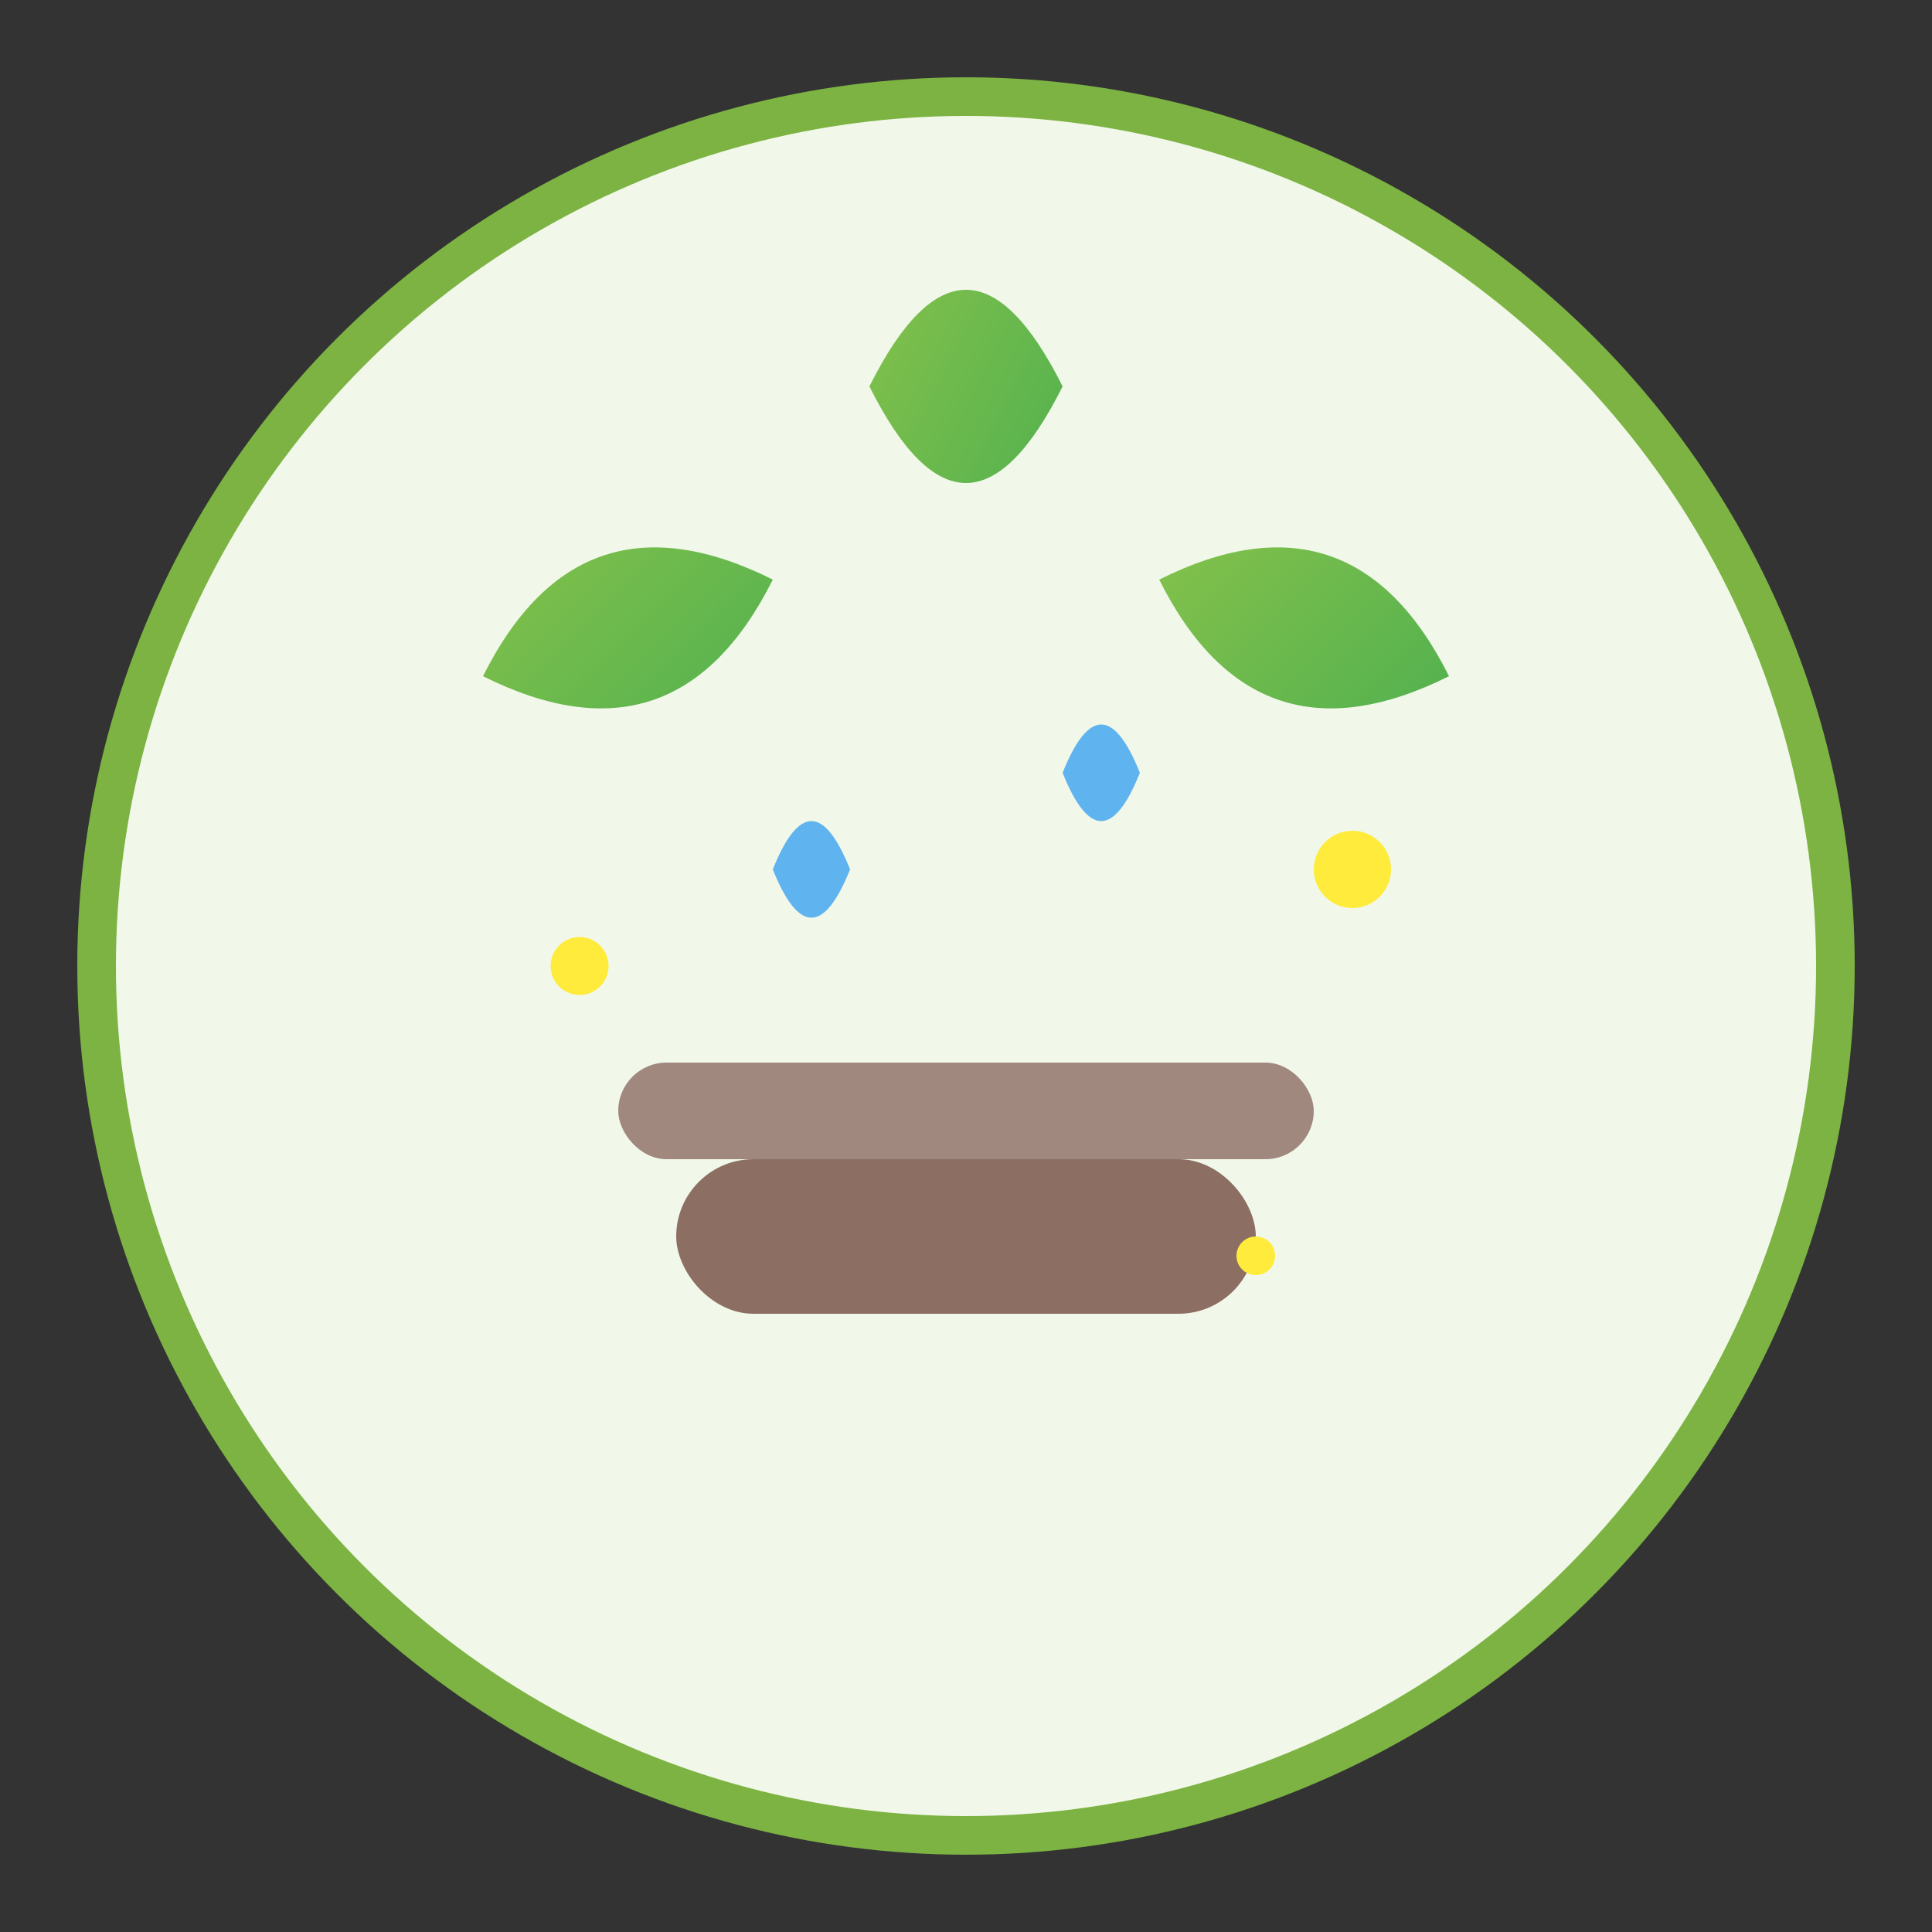 <svg xmlns="http://www.w3.org/2000/svg" viewBox="0 0 100 100" width="100" height="100">
    <rect x="0" y="0" width="100" height="100" fill="#333333" stroke="none"/>
    <defs>
        <linearGradient id="leafGradient" x1="0%" y1="0%" x2="100%" y2="100%">
            <stop offset="0%" style="stop-color:#8bc34a"/>
            <stop offset="100%" style="stop-color:#4caf50"/>
        </linearGradient>
    </defs>
    
    <!-- Circular background -->
    <circle cx="50" cy="50" r="45" fill="#f1f8e9" stroke="#7cb342" stroke-width="2"/>
    
    <!-- Cleaning brush -->
    <rect x="35" y="60" width="30" height="8" rx="4" fill="#8d6e63"/>
    <rect x="32" y="55" width="36" height="5" rx="2.5" fill="#a1887f"/>
    
    <!-- Leaf elements representing eco-friendly -->
    <path d="M25 35 Q30 25 40 30 Q35 40 25 35" fill="url(#leafGradient)"/>
    <path d="M60 30 Q70 25 75 35 Q65 40 60 30" fill="url(#leafGradient)"/>
    <path d="M45 20 Q50 10 55 20 Q50 30 45 20" fill="url(#leafGradient)"/>
    
    <!-- Sparkle elements for cleanliness -->
    <circle cx="70" cy="45" r="2" fill="#ffeb3b"/>
    <circle cx="30" cy="50" r="1.5" fill="#ffeb3b"/>
    <circle cx="65" cy="65" r="1" fill="#ffeb3b"/>
    
    <!-- Water droplets -->
    <path d="M40 45 Q42 40 44 45 Q42 50 40 45" fill="#2196f3" opacity="0.7"/>
    <path d="M55 40 Q57 35 59 40 Q57 45 55 40" fill="#2196f3" opacity="0.7"/>
</svg>
